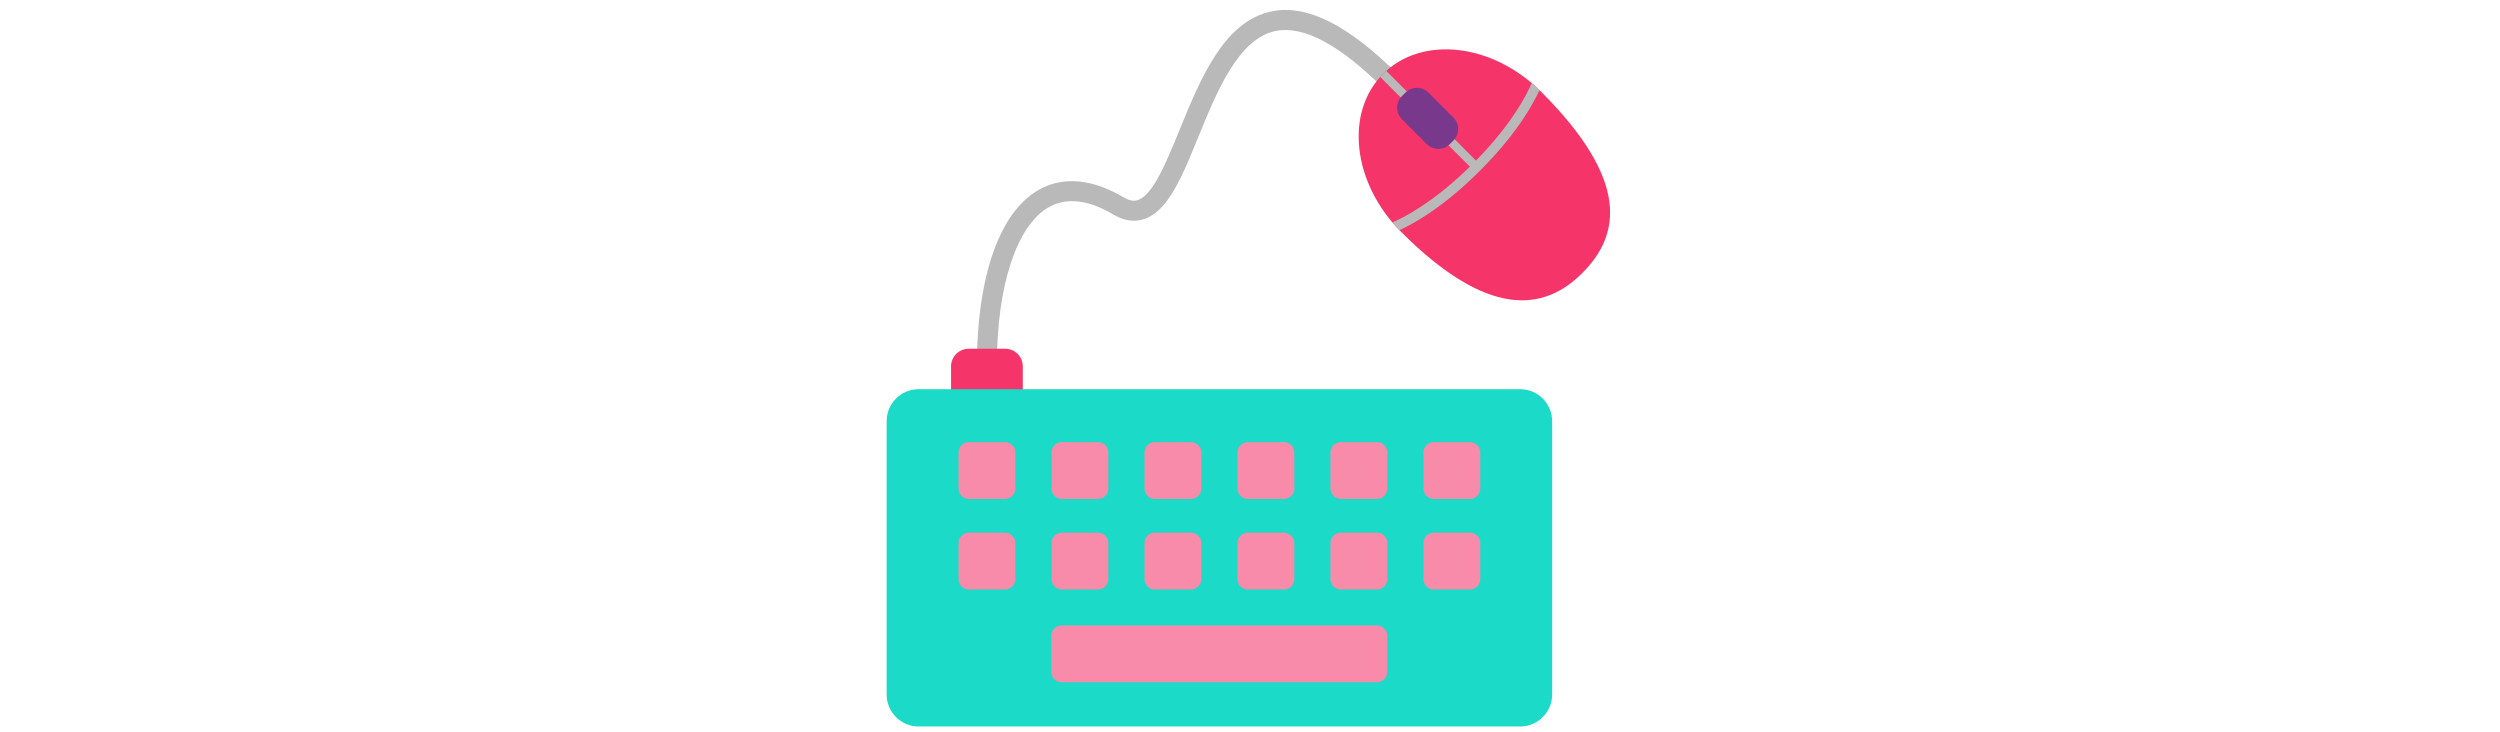 <svg id="th_fir_u1F5A6-keyboardandmouse" width="100%" height="100%" xmlns="http://www.w3.org/2000/svg" version="1.1" xmlns:xlink="http://www.w3.org/1999/xlink" xmlns:svgjs="http://svgjs.com/svgjs" preserveAspectRatio="xMidYMid meet" viewBox="0 0 512 512" style="height:150px" data-uid="fir_u1F5A6-keyboardandmouse" data-keyword="u1F5A6-keyboardandmouse" data-complex="true" data-coll="fir" data-c="{&quot;819096&quot;:[&quot;fir_u1F5A6-keyboardandmouse_l_0&quot;,&quot;fir_u1F5A6-keyboardandmouse_l_5&quot;],&quot;adb8bc&quot;:[&quot;fir_u1F5A6-keyboardandmouse_l_1&quot;,&quot;fir_u1F5A6-keyboardandmouse_l_4&quot;],&quot;c5cfd1&quot;:[&quot;fir_u1F5A6-keyboardandmouse_l_2&quot;],&quot;597b91&quot;:[&quot;fir_u1F5A6-keyboardandmouse_l_3&quot;],&quot;1c4c5a&quot;:[&quot;fir_u1F5A6-keyboardandmouse_l_6&quot;]}" data-colors="[&quot;#819096&quot;,&quot;#adb8bc&quot;,&quot;#c5cfd1&quot;,&quot;#597b91&quot;,&quot;#1c4c5a&quot;]"><defs id="SvgjsDefs6829"></defs><path id="fir_u1F5A6-keyboardandmouse_l_0" d="M79.098 254.454H65.098C65.098 226.089 68.662 200.223 75.405 179.652C82.939 156.668 94.023 140.87 108.351 132.698C129.567 120.596 152.262 128.845 167.564 137.895C172.724 140.946 175.787 140.471 177.644 139.846C188.209 136.29 197.69 113.047 206.859 90.569C221.374 54.984 237.826 14.651 271.255 7.907C295.903 2.938 324.868 17.512 359.819 52.463L349.919 62.362C318.977 31.419 293.451 17.712 274.023 21.63C247.954 26.889 233.008 63.529 219.822 95.856C208.515 123.574 198.751 147.512 182.11 153.113C175.212 155.436 167.92 154.369 160.438 149.944C142.825 139.527 127.635 137.816 115.288 144.858C92.964 157.591 79.098 199.585 79.098 254.454Z " data-color-original="#819096" fill="#b9b9b9" class="819096"></path><path id="fir_u1F5A6-keyboardandmouse_l_1" d="M84.916 293.948H59.279C52.512 293.948 47.026 288.462 47.026 281.695V256.058C47.026 249.291 52.512 243.805 59.279 243.805H84.916C91.683 243.805 97.169 249.291 97.169 256.058V281.695C97.169 288.462 91.684 293.948 84.916 293.948Z " data-color-original="#adb8bc" fill="#f53469" class="adb8bc"></path><path id="fir_u1F5A6-keyboardandmouse_l_2" d="M444.836 507.858H24.377C12.02 507.858 2.002 497.84 2.002 485.483V294.438C2.002 282.081 12.02 272.063 24.377 272.063H444.837C457.194 272.063 467.212 282.081 467.212 294.438V485.484C467.211 497.84 457.193 507.858 444.836 507.858Z " data-color-original="#c5cfd1" fill="#1bdac8" class="c5cfd1"></path><path id="fir_u1F5A6-keyboardandmouse_l_3" d="M351.971 444.517V469.652A7.293 7.293 0 0 1 344.678 476.945H124.387A7.293 7.293 0 0 1 117.094 469.652V444.517A7.293 7.293 0 0 1 124.387 437.224H344.679A7.293 7.293 0 0 1 351.971 444.517ZM84.665 372.368H59.53A7.293 7.293 0 0 0 52.237 379.661V404.796A7.293 7.293 0 0 0 59.53 412.089H84.665A7.293 7.293 0 0 0 91.958 404.796V379.661A7.293 7.293 0 0 0 84.665 372.368ZM149.669 372.368H124.534A7.293 7.293 0 0 0 117.241 379.661V404.796A7.293 7.293 0 0 0 124.534 412.089H149.669A7.293 7.293 0 0 0 156.962 404.796V379.661A7.294 7.294 0 0 0 149.669 372.368ZM214.672 372.368H189.537A7.293 7.293 0 0 0 182.244 379.661V404.796A7.293 7.293 0 0 0 189.537 412.089H214.672A7.293 7.293 0 0 0 221.965 404.796V379.661A7.293 7.293 0 0 0 214.672 372.368ZM279.675 372.368H254.54A7.293 7.293 0 0 0 247.247 379.661V404.796A7.293 7.293 0 0 0 254.54 412.089H279.675A7.293 7.293 0 0 0 286.968 404.796V379.661A7.293 7.293 0 0 0 279.675 372.368ZM344.679 372.368H319.544A7.293 7.293 0 0 0 312.251 379.661V404.796A7.293 7.293 0 0 0 319.544 412.089H344.679A7.293 7.293 0 0 0 351.972 404.796V379.661A7.294 7.294 0 0 0 344.679 372.368ZM409.682 372.368H384.547A7.293 7.293 0 0 0 377.254 379.661V404.796A7.293 7.293 0 0 0 384.547 412.089H409.682A7.293 7.293 0 0 0 416.975 404.796V379.661A7.293 7.293 0 0 0 409.682 372.368ZM84.665 309.058H59.53A7.293 7.293 0 0 0 52.237 316.351V341.486A7.293 7.293 0 0 0 59.53 348.779H84.665A7.293 7.293 0 0 0 91.958 341.486V316.351A7.293 7.293 0 0 0 84.665 309.058ZM149.669 309.058H124.534A7.293 7.293 0 0 0 117.241 316.351V341.486A7.293 7.293 0 0 0 124.534 348.779H149.669A7.293 7.293 0 0 0 156.962 341.486V316.351A7.294 7.294 0 0 0 149.669 309.058ZM214.672 309.058H189.537A7.293 7.293 0 0 0 182.244 316.351V341.486A7.293 7.293 0 0 0 189.537 348.779H214.672A7.293 7.293 0 0 0 221.965 341.486V316.351A7.293 7.293 0 0 0 214.672 309.058ZM279.675 309.058H254.54A7.293 7.293 0 0 0 247.247 316.351V341.486A7.293 7.293 0 0 0 254.54 348.779H279.675A7.293 7.293 0 0 0 286.968 341.486V316.351A7.293 7.293 0 0 0 279.675 309.058ZM344.679 309.058H319.544A7.293 7.293 0 0 0 312.251 316.351V341.486A7.293 7.293 0 0 0 319.544 348.779H344.679A7.293 7.293 0 0 0 351.972 341.486V316.351A7.294 7.294 0 0 0 344.679 309.058ZM409.682 309.058H384.547A7.293 7.293 0 0 0 377.254 316.351V341.486A7.293 7.293 0 0 0 384.547 348.779H409.682A7.293 7.293 0 0 0 416.975 341.486V316.351A7.293 7.293 0 0 0 409.682 309.058Z " data-color-original="#597b91" fill="#f78ba9" class="597b91"></path><path id="fir_u1F5A6-keyboardandmouse_l_4" d="M459.543 64.167C521.056 125.68 515.359 163.823 488.318 190.863S422.113 222.579 361.622 162.088C327.65 128.115 322.03 78.654 349.07 51.614S425.571 30.194 459.543 64.167Z " data-color-original="#adb8bc" fill="#f53469" class="adb8bc"></path><path id="fir_u1F5A6-keyboardandmouse_l_5" d="M452.924 58.067C448.127 69.053 437.304 88.423 413.957 112.257L351.192 49.491L346.948 53.736L409.705 116.494C390.621 135.179 374.493 145.688 364.186 151.238A115.846 115.846 0 0 1 355.523 155.468A110.735 110.735 0 0 0 360.482 160.9C372.792 155.22 392.708 143.374 416.769 119.312C440.83 95.251 452.677 75.335 458.356 63.025A110.8 110.8 0 0 0 452.924 58.067Z " data-color-original="#819096" fill="#b9b9b9" class="819096"></path><path id="fir_u1F5A6-keyboardandmouse_l_6" d="M398.159 98.273L395.728 100.704C391.27 105.162 384.042 105.162 379.584 100.704L362.216 83.336C357.758 78.878 357.758 71.65 362.216 67.192L364.647 64.761C369.105 60.303 376.333 60.303 380.791 64.761L398.159 82.129C402.617 86.586 402.617 93.814 398.159 98.273Z " data-color-original="#1c4c5a" fill="#78398c" class="1c4c5a"></path></svg>